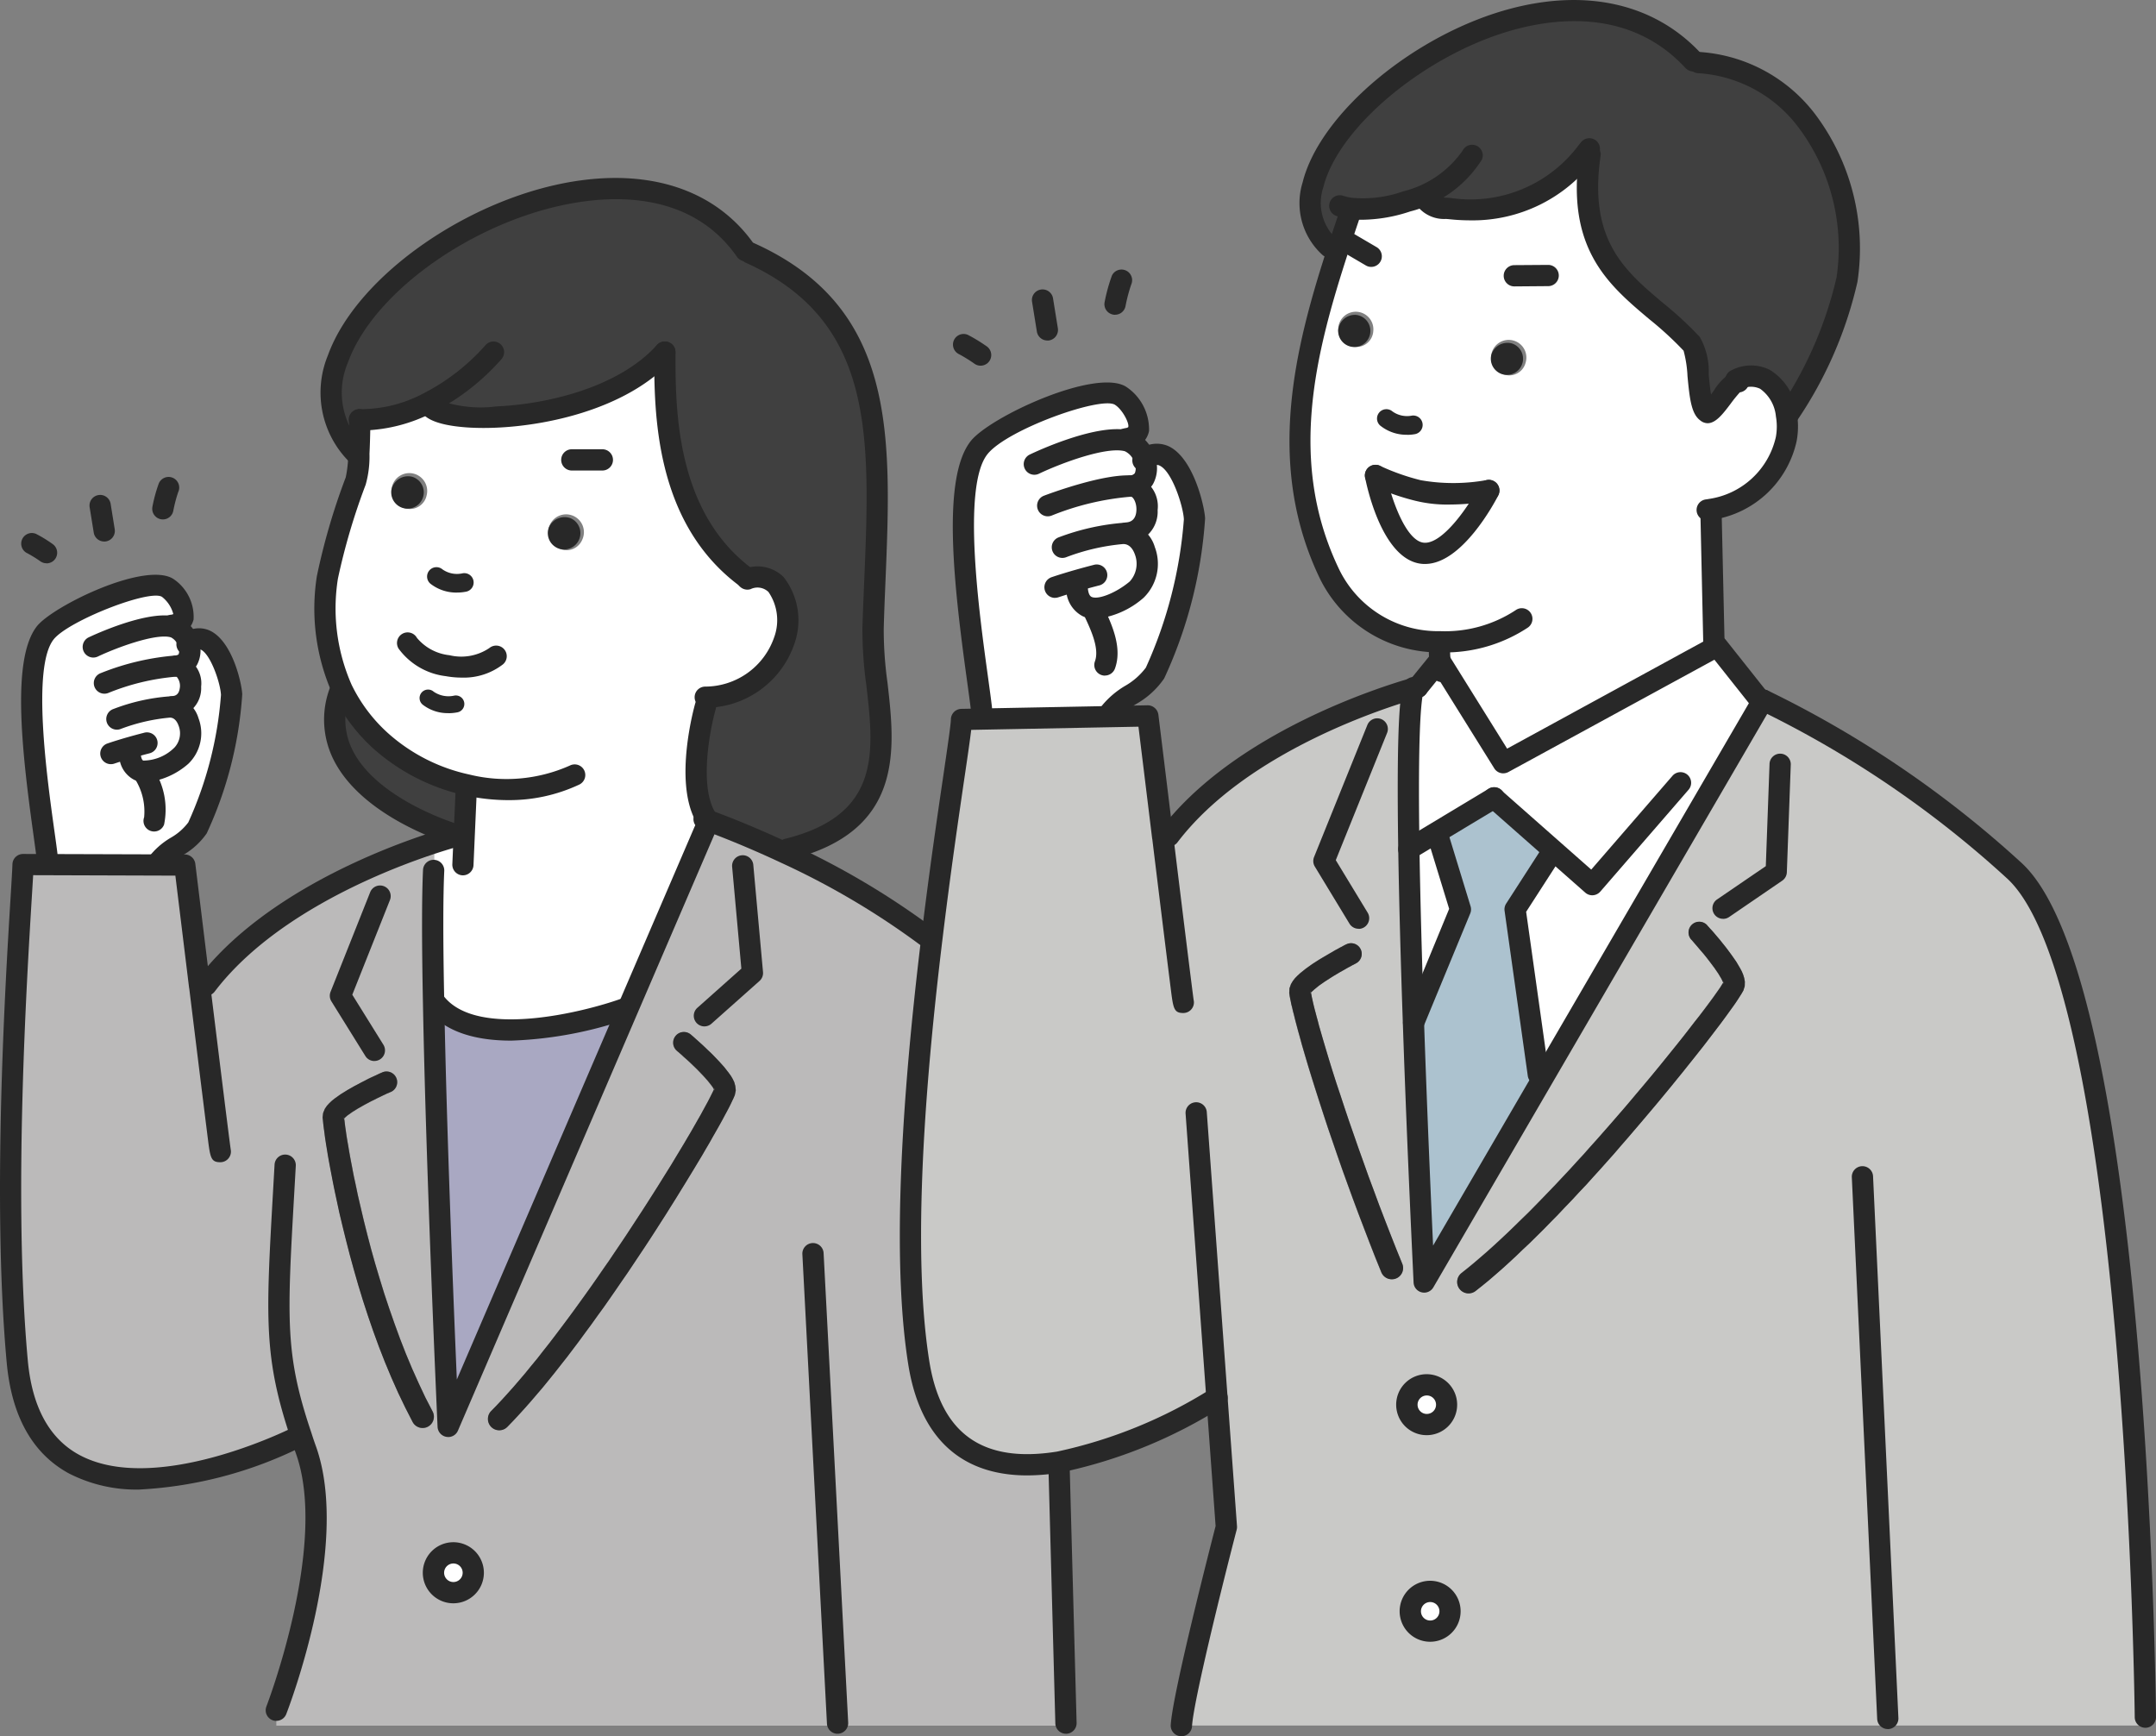 <svg id="fs_240501_senbatsu_img03" xmlns="http://www.w3.org/2000/svg" xmlns:xlink="http://www.w3.org/1999/xlink" width="128.34" height="103.352" viewBox="0 0 128.34 103.352">
  <rect x="0" y="0" width="128.34" height="103.352" fill="#808080" stroke="none"/>
  <defs>
    <clipPath id="clip-path">
      <rect id="長方形_118" data-name="長方形 118" width="128.34" height="103.352" fill="none"/>
    </clipPath>
  </defs>
  <g id="グループ_160" data-name="グループ 160" clip-path="url(#clip-path)">
    <path id="パス_886" data-name="パス 886" d="M57.406,30.533c.051,3.2.152,6.833.274,10.341.274,8.045.637,15.429.637,15.429l7.1-12.183L78.419,21.775l.064-.111H78.5A61.77,61.77,0,0,1,93.463,31.834c7.349,6.788,7.785,50.371,7.785,50.371v.5H43.87c.111-1.919,2.677-11.82,2.677-11.82l-.561-7.7a28.832,28.832,0,0,1-9.426,3.836c-3.771.6-7.431-.373-8.322-5.872-1.088-6.753-.223-17.135.786-25.412.815-6.737,1.731-12.078,1.751-12.922l1.2-.025,7.587-.143,2.308-.045s.42,3.418.881,7.193h0l.375-.051c4.283-5.628,12.928-8.31,14.544-8.772-.289,1.038-.334,4.824-.264,9.557m20,7.886-.041-.217L77.3,38l-.08-.191-.107-.2-.217-.369-.268-.385-.279-.379-.147-.188-.147-.182-.137-.172-.137-.162-.127-.147-.115-.137-.107-.121-.1-.107-.07-.08-.061-.066-.035-.039-.012-.016a.638.638,0,0,0-.942.86l.012.01.035.035.051.063.07.08.086.1.1.117.111.131.121.143.131.15.133.162.131.168.131.172.264.35.229.334.188.313.055.117.045.1.006.02-.07.111-.1.162-.127.182-.141.2-.162.227-.184.248-.2.27-.211.283-.229.3-.242.315-.258.334-.27.348-.283.36-.3.375-.309.385-.318.395-.328.4-.34.416-.35.42-.36.43-.369.436-.373.446-.381.446-.389.449-.391.451-.4.455-.406.455-.408.455-.406.455-.414.451-.414.455-.42.446-.416.446-.42.436-.42.436-.414.424-.416.42-.414.4-.41.406-.4.385-.41.383-.395.365-.395.354-.391.34-.379.324-.375.309-.369.293a.672.672,0,0,0,.836,1.053l.379-.3.389-.319.395-.338.406-.35.4-.365.41-.379.414-.395.416-.389.42-.416.42-.414.42-.432.424-.43.42-.446.426-.44.42-.455.426-.451.414-.461.42-.459.41-.461.41-.461.4-.465.4-.461.391-.455.389-.455.385-.455.375-.446.369-.442.36-.434.354-.432.34-.42.334-.41.318-.4L74.349,43l.3-.379.287-.363.274-.356.258-.338.248-.324.229-.3.217-.293.2-.274.182-.252.172-.238.152-.217.131-.2.117-.184.1-.156.1-.178.08-.258ZM59.856,75.9a1.177,1.177,0,1,0-1.18,1.184,1.177,1.177,0,0,0,1.18-1.184m-.207-12.291a1.177,1.177,0,1,0-1.174,1.178,1.182,1.182,0,0,0,1.174-1.178m-3.007-7.523a.668.668,0,0,0,.369-.875l-.35-.866-.344-.871-.338-.87-.334-.871-.32-.866-.319-.856-.3-.844-.3-.836-.283-.815-.279-.8-.262-.78-.248-.754-.244-.729-.223-.7-.207-.668-.191-.639-.178-.6-.162-.563-.076-.264-.064-.252-.066-.238-.061-.233L51.8,40.08l-.049-.2-.047-.191-.041-.184-.035-.162-.029-.15-.021-.117.012-.016.08-.076.1-.09.279-.229.334-.233.369-.238.178-.111.186-.111.178-.106.178-.1.162-.092.147-.086.137-.07.115-.066.092-.045.076-.041.039-.02.016-.01a.635.635,0,1,0-.582-1.129l-.014,0-.051.025-.076.041-.1.057-.123.061-.141.08-.162.086-.168.1-.186.107-.188.111-.2.115-.207.127-.4.254-.383.274-.334.268-.168.152-.147.15-.127.162-.115.193-.086.248-.016.272.025.184.029.156.035.166.037.184.045.191.045.2.057.213.055.227.061.238.066.248.07.264.076.268.156.573.178.608.193.647.207.678.223.709.236.739.248.764.26.786.277.809.283.827.293.84.309.854.315.866.324.871.334.875.338.881.344.881.356.875a.67.67,0,0,0,.875.369" transform="translate(26.459 20.012)" fill="#c9c9c7"/>
    <path id="パス_887" data-name="パス 887" d="M42.3,12.095l-.035.319c-.24.713-.481,1.428-.711,2.142l-.492-.156C35.094,8.976,54.087-6.017,62.71,3.312l.289.1c7.4.531,9.721,8.838,8.858,12.924a23.771,23.771,0,0,1-3.5,8.029l-.106.014c-.25-1.493-1.286-2.849-3.013-2.065l.02.111c-.477.213-1.454,2.015-1.753,1.792-.617-.446-.406-3.511-.883-4.043-2.726-3.042-7.089-4.283-6.061-11.288l-.191-.152a8.608,8.608,0,0,1-8.142,3.377c-.385-.041-1.086-.031-1.344-.4l-1.223-.025a7.846,7.846,0,0,1-3.363.414" transform="translate(38.086 0.307)" fill="#404040"/>
    <path id="パス_888" data-name="パス 888" d="M47.917,33.785a7.228,7.228,0,0,1-6.53-3.978c-3.117-6.425-1.624-12.893.471-19.358q.349-1.07.715-2.14l.035-.32a7.814,7.814,0,0,0,3.361-.414l1.225.025c.258.375.956.363,1.34.4a8.609,8.609,0,0,0,8.146-3.377l.191.152c-1.028,7.005,3.336,8.246,6.059,11.288.475.531.268,3.6.885,4.045.3.223,1.276-1.579,1.753-1.792l-.021-.111c1.727-.786,2.765.573,3.013,2.065a4.03,4.03,0,0,1-.012,1.462,5.419,5.419,0,0,1-4.484,4.172l.178,7.883.152.272L51.7,40.987l-3.765-6.044a7.7,7.7,0,0,1-.031-.8Zm5.114-16.6a1.051,1.051,0,1,0-1.221.713,1,1,0,0,0,1.221-.713m-2.183,7.6a11.773,11.773,0,0,1-4.217,0,13.5,13.5,0,0,1-2.53-.9s.885,4.576,2.906,4.637c1.893.061,3.842-3.74,3.842-3.74m-6.884-9.471a1.047,1.047,0,1,0-1.069.926,1,1,0,0,0,1.069-.926" transform="translate(37.781 4.414)" fill="#fff"/>
    <path id="パス_889" data-name="パス 889" d="M44.786,20.582l3.765,6.044L61.242,19.7l.035-.02,2.616,3.3.051.029-13,22.344-.3-.176-1.383-9.821,2.2-3.412.086-.1L48,28.722l-3.472,2.091-1.594.956c-.07-4.733-.025-8.52.264-9.557.172-.051.262-.07.262-.07v-.006l1.3-1.6Z" transform="translate(40.931 18.776)" fill="#fff"/>
    <path id="パス_890" data-name="パス 890" d="M61.476,31.427l.041.217-.006.27-.08.258-.1.176-.1.158-.117.182-.131.2-.152.217-.172.238-.182.254-.2.274-.217.293-.229.3-.246.324-.26.34-.272.354-.289.365-.3.379-.309.389-.318.4-.334.41-.34.42-.354.43-.36.436-.369.44L55.7,39.6l-.385.455-.389.455-.391.457-.4.459-.4.467-.41.459-.41.461-.42.461-.414.461-.426.449-.42.455-.426.442-.42.446-.424.43-.42.43-.42.416-.42.414-.416.389-.414.4-.41.379-.4.363-.4.35-.395.34-.391.319-.379.3A.672.672,0,0,1,44.644,49l.369-.293.375-.309.379-.324.391-.338.395-.356.395-.363.41-.385.4-.385.41-.4.414-.4.416-.42.414-.426.42-.436.42-.436.416-.444.42-.446.414-.457.416-.449.4-.455.41-.455.4-.457.4-.455.389-.449.391-.451.379-.446.375-.446.369-.436.36-.43.348-.42.34-.414.328-.406.319-.395.309-.383.3-.375.283-.36.27-.35.258-.334L58.8,33.7l.229-.3.213-.283.2-.268.182-.248.162-.229.141-.2.127-.184.1-.162.07-.111.02.047.006.025v-.061l.031-.1-.041.066-.016.02,0-.02-.047-.1-.055-.115-.188-.315-.229-.334-.262-.35-.133-.172-.131-.166-.131-.162-.133-.152-.121-.141-.111-.133-.1-.115-.086-.1-.07-.082-.051-.061-.035-.035-.01-.01a.638.638,0,0,1,.942-.862l.01.016.035.041.061.064.07.082.1.106.107.121.115.137.127.149.137.16.137.174.147.182.147.188.279.379.268.385.217.369.107.2.08.191Z" transform="translate(42.349 26.787)" fill="#282828"/>
    <path id="パス_891" data-name="パス 891" d="M52.55,29.89l-.031.1v.061l0-.025-.021-.045.016-.02Z" transform="translate(50.08 28.516)" fill="#282828"/>
    <path id="パス_892" data-name="パス 892" d="M47.852,24.308l3.543,3.128-.086.1-2.2,3.412,1.383,9.821.3.178L43.7,53.126s-.363-7.386-.637-15.429h.01l2.788-6.753-1.3-4.246-.178-.3Z" transform="translate(41.079 23.19)" fill="#acc2cf"/>
    <path id="パス_893" data-name="パス 893" d="M46.661,10.473a.959.959,0,1,1-1.225.719,1,1,0,0,1,1.225-.719" transform="translate(43.329 9.968)" fill="#282828"/>
    <path id="パス_894" data-name="パス 894" d="M44.691,25.676l1.3,4.246L43.2,36.675h-.01c-.121-3.507-.223-7.142-.274-10.341l1.594-.957Z" transform="translate(40.946 24.21)" fill="#fff"/>
    <path id="パス_895" data-name="パス 895" d="M44.434,15.381a11.773,11.773,0,0,0,4.217,0s-1.948,3.8-3.842,3.74c-2.02-.061-2.906-4.637-2.906-4.637a13.5,13.5,0,0,0,2.53.9" transform="translate(39.977 13.818)" fill="#fff"/>
    <path id="パス_896" data-name="パス 896" d="M44.142,48.48a1.182,1.182,0,1,1-1.174,1.18,1.178,1.178,0,0,1,1.174-1.18" transform="translate(40.992 46.251)" fill="#fff"/>
    <path id="パス_897" data-name="パス 897" d="M44.042,42.188a1.182,1.182,0,1,1-1.18,1.184,1.18,1.18,0,0,1,1.18-1.184" transform="translate(40.891 40.248)" fill="#fff"/>
    <path id="パス_898" data-name="パス 898" d="M46,47.809a.672.672,0,1,1-1.245.506L44.4,47.44l-.344-.881-.338-.881-.334-.875-.324-.87-.315-.866-.309-.856-.293-.84-.283-.825-.279-.811-.258-.786-.248-.764-.236-.739-.223-.709-.209-.678-.191-.647-.178-.608-.156-.573-.076-.268-.07-.264-.066-.248-.061-.238-.055-.227-.057-.213-.045-.2L39.4,32.38l-.035-.182-.035-.168-.029-.156-.025-.182.014-.274.088-.248.115-.193.127-.162.147-.15.166-.152.334-.268.385-.274.395-.254.209-.125.2-.117.188-.111.186-.106.168-.1.162-.086.141-.08.121-.061.1-.057.076-.039.049-.025.016-.006a.635.635,0,1,1,.582,1.129l-.016.01-.039.02-.076.041-.092.045-.115.066-.137.07-.147.086-.162.092-.178.1-.178.106-.188.111-.176.111-.369.238-.334.233-.279.229-.1.092-.082.074-.01.016,0-.016-.016-.074-.006.1-.02.055.016-.014.029-.047.021.117.029.152.035.16.041.184.045.191.051.2.057.217.061.233.066.238.064.254.076.262.162.563.178.6.191.637.207.668.223.7.244.729.248.754.262.78.279.8.283.815.3.836.3.844.319.856.32.866.334.871.338.87.344.871Z" transform="translate(37.471 27.413)" fill="#282828"/>
    <path id="パス_899" data-name="パス 899" d="M41.835,9.593a.959.959,0,1,1-1.069.926,1,1,0,0,1,1.069-.926" transform="translate(38.891 9.152)" fill="#282828"/>
    <path id="パス_900" data-name="パス 900" d="M39.959,30.282l-.031.045-.014.016.02-.055.006-.1.014.076Z" transform="translate(38.079 28.802)" fill="#282828"/>
    <path id="パス_901" data-name="パス 901" d="M40.13,15.921c1.8-1.387,2.931,2.536,2.976,3.554a26.392,26.392,0,0,1-2.349,9.172c-.592,1.016-2.11,1.487-2.743,2.435l.006.166-7.589.143-.01-.643c-.363-3.169-2.142-12.99-.137-15.515,1.038-1.311,6.991-3.984,8.418-3.089.75.467,1.813,2.3.4,2.552l.025.143a1.667,1.667,0,0,1,1,1.083" transform="translate(27.997 11.414)" fill="#fff"/>
    <path id="パス_902" data-name="パス 902" d="M11.579,34.848l.381-.049c3.25-4.277,9.03-6.855,12.326-8.049l1.251.02v1.184H25.5c-.08,1.7-.07,4.545,0,7.877.186,10.3.87,25.234.87,25.234L37.057,36.226l4.561-10.6.2-.627c.573.207,2.368.879,4.647,1.948a47.041,47.041,0,0,1,8.332,4.92l.381.045c-1.008,8.277-1.874,18.659-.786,25.412.891,5.5,4.551,6.474,8.322,5.872l.02.156.416,15.38v.147H16.141v-.913s3.8-9.758,1.77-15.474q-.158-.44-.287-.85l-.3.1S1.861,69.575.722,57.214c-1.049-11.4.293-27.706.344-29.594l1.438.006,6.566.02,1.624.006s.42,3.421.881,7.2ZM43.49,41.056l-.029-.264-.066-.213-.09-.188L43.2,40.21l-.131-.182-.264-.34-.313-.35L42.165,39l-.172-.172-.168-.158-.156-.15-.156-.149-.149-.131-.131-.121-.121-.106-.1-.092-.086-.076-.066-.055-.039-.037-.016-.01a.636.636,0,0,0-.821.973l.01.01.037.029.061.051.08.072.1.086.111.106.127.111.141.127.147.137.147.141.158.152.15.152.3.313.268.3.223.283.076.106.057.1.01.021-.057.121-.086.172-.1.2-.115.223-.133.242-.147.27-.156.287-.178.309-.188.33-.2.35-.213.358-.223.381-.238.395-.248.41-.252.42-.268.43-.279.446-.283.455-.293.461-.3.471-.309.481-.319.485-.32.492-.328.5-.334.494-.34.5-.338.506-.35.5-.35.508-.348.5-.356.5-.36.5-.36.5-.358.487-.36.481-.36.477-.36.469-.36.457-.356.455-.354.43-.354.436-.35.41-.344.4-.344.385-.34.375-.328.35-.33.338a.674.674,0,0,0,.963.942l.338-.35.344-.369.35-.385.354-.4.356-.416.363-.424.36-.442.36-.446.365-.465.363-.461.365-.481.363-.481.365-.5.363-.49.36-.506.365-.5.354-.506.354-.51.35-.512.354-.512.34-.506.34-.51.334-.5.328-.5.324-.5.313-.49.309-.481.3-.481.293-.467.283-.459.279-.451.268-.44.258-.426.248-.414.238-.395.223-.385.217-.369.2-.356.191-.334.178-.313.166-.3.149-.279.135-.252.127-.238.107-.213.09-.191.082-.172.076-.184ZM27.863,69.776a1.179,1.179,0,1,0-1.178,1.186,1.181,1.181,0,0,0,1.178-1.186m-2.7-8.686a.674.674,0,0,0,.289-.907l-.432-.83-.4-.85-.389-.87-.369-.881-.35-.9-.33-.9-.313-.9-.3-.9-.274-.891-.264-.881-.242-.866-.223-.85-.207-.825-.188-.8-.178-.758-.074-.371-.076-.36-.076-.344-.066-.338-.061-.324-.061-.315-.057-.3-.049-.289-.047-.277-.045-.258-.041-.248-.035-.233-.029-.213-.031-.2-.02-.178-.021-.166-.02-.127.02-.02.082-.076.1-.086.293-.207.344-.213.385-.219.188-.1.188-.1.186-.092.178-.09.172-.082.152-.076.141-.064.117-.057.1-.041.076-.035.045-.02.012-.006a.636.636,0,1,0-.512-1.165L22.427,40l-.051.02-.08.035-.1.045-.127.063-.147.064-.162.076-.178.086-.186.1-.2.1L21,40.7l-.213.111-.41.233-.4.248-.35.248-.178.141-.15.143-.143.156-.127.182-.1.248-.029.264.02.188.016.156.02.178.025.191.031.207.029.229.037.238.039.252.047.27.045.283.051.293.055.309.061.324.066.334.066.344.07.354.076.365.08.379.168.774.191.811.207.84.223.866.244.885.258.9.277.916.3.922.319.926.34.926.36.92.379.913.4.9.424.885.436.85a.673.673,0,0,0,.907.289" transform="translate(0.308 23.845)" fill="#bbbaba"/>
    <path id="パス_903" data-name="パス 903" d="M15.886,18.489a8.449,8.449,0,0,1-4.1,1.018v.01s-.006,1.012-.057,1.983l-.188,0C4.111,13.457,27.407-1.106,34.758,9.443l.277.147c8.9,4.029,7.613,12.441,7.3,22.332-.147,4.627,2.976,11.148-5.088,13.147l-.111.238c-2.278-1.069-4.074-1.741-4.647-1.95-.127-.045-.191-.07-.191-.07l.039-.191c-1.219-2.208.025-6.546.025-6.546l-.014-.526a4.976,4.976,0,0,0,4.7-3.361c.563-1.667-.029-4.363-2.2-3.672l-.1-.111c-4.684-3.482-4.821-9.516-4.815-13.4C26,19.854,16.8,19.88,15.992,18.7Z" transform="translate(9.633 5.481)" fill="#404040"/>
    <path id="パス_904" data-name="パス 904" d="M16.385,41.565V40.381l-1.251-.02c1.27-.461,2.171-.715,2.413-.786.047-.01.066-.016.066-.016l.557.025L18.3,36.7l.045-.213a11.2,11.2,0,0,1-5.157-2.638A10.011,10.011,0,0,1,10.9,30.8a12.086,12.086,0,0,1-.871-6.667A38.636,38.636,0,0,1,11.717,18.4a7.709,7.709,0,0,0,.188-1.651c.051-.971.057-1.983.057-1.983v-.01a8.421,8.421,0,0,0,4.1-1.018l.107.213c.811,1.178,10.007,1.155,13.95-3.22-.006,3.883.131,9.917,4.813,13.4l.1.111c2.165-.694,2.761,2,2.2,3.67a4.973,4.973,0,0,1-4.7,3.361l.016.526s-1.247,4.338-.027,6.546l-.041.191.193.072-.2.627-4.563,10.6-.109-.045s-8.664,3.132-11.347-.35h-.1c-.064-3.332-.074-6.175.006-7.877ZM25.2,21.894a1.061,1.061,0,1,0-1.327.547,1.016,1.016,0,0,0,1.327-.547m-9.264-2.632a1.064,1.064,0,1,0-1.206.78,1.014,1.014,0,0,0,1.206-.78" transform="translate(9.459 10.234)" fill="#fff"/>
    <path id="パス_905" data-name="パス 905" d="M29.588,34.64l.031.264-.051.274-.076.182-.082.172-.09.191-.107.213-.125.238-.137.252-.149.279-.166.3-.178.313-.191.334-.2.356-.217.369-.223.385-.238.395-.248.414L26.879,40l-.268.44-.279.451-.283.461-.293.465-.3.481-.309.481-.313.49-.324.5-.328.5-.334.5-.34.51-.338.506-.356.512-.35.512-.354.51-.354.506-.365.5-.36.506-.363.49-.365.5-.363.481-.365.481-.363.461-.365.465-.36.446-.36.442-.363.424-.356.416-.354.4-.35.385-.344.369-.338.35A.674.674,0,0,1,15.054,54l.33-.338.328-.35.34-.375.344-.385.344-.4.35-.41.354-.436.356-.43.354-.455.36-.455.36-.471.36-.477.36-.481.36-.487.358-.494.36-.5.356-.5.35-.5.348-.506.35-.5.34-.506.338-.5.334-.5.328-.5.32-.49.319-.487.309-.481.3-.471.293-.461.283-.455.279-.446.268-.43.252-.42.248-.41.238-.395.223-.379.213-.36.2-.35.186-.328.178-.309.156-.289.147-.268.133-.244.115-.223.1-.2.086-.172.057-.121.02.045.01.021,0-.061.014-.1-.029.072-.01.02-.01-.02-.057-.1-.076-.106-.223-.283-.268-.3-.3-.313-.152-.152-.158-.152-.147-.141-.147-.137-.141-.127-.127-.111-.111-.106-.1-.086-.08-.072-.061-.049-.037-.031-.01-.01a.636.636,0,0,1,.821-.973l.016.012.039.035.066.055.086.076.1.092.121.106.133.121.147.133.156.147.156.152.168.156.172.172.324.34.313.348.264.34.131.182.107.182.09.188Z" transform="translate(14.18 29.997)" fill="#282828"/>
    <path id="パス_906" data-name="パス 906" d="M21.79,33.147l-.016.1.006.061-.01-.02-.021-.045.01-.021Z" transform="translate(20.749 31.622)" fill="#282828"/>
    <path id="パス_907" data-name="パス 907" d="M24.764,30.935,14.078,55.774s-.682-14.933-.87-25.234h.1c2.683,3.482,11.343.35,11.343.35Z" transform="translate(12.601 29.136)" fill="#a9a8c2"/>
    <path id="パス_908" data-name="パス 908" d="M18.065,15.825a.97.97,0,1,1-1.321.551,1.019,1.019,0,0,1,1.321-.551" transform="translate(15.923 15.032)" fill="#282828"/>
    <path id="パス_909" data-name="パス 909" d="M14.39,47.307a1.184,1.184,0,1,1-1.18,1.184,1.183,1.183,0,0,1,1.18-1.184" transform="translate(12.603 45.132)" fill="#fff"/>
    <path id="パス_910" data-name="パス 910" d="M18.074,26.689l-.045.213L17.9,29.786l-.557-.025s-.02.006-.066.016l-.025-.176s-8.842-2.638-6.728-8.531l.107-.07a9.956,9.956,0,0,0,2.282,3.052,11.2,11.2,0,0,0,5.159,2.638" transform="translate(9.73 20.033)" fill="#404040"/>
    <path id="パス_911" data-name="パス 911" d="M11.1,35.364l-.01.07-.01.041.029-.031.021.127.02.168.02.176.031.2.029.213.035.233.041.248.047.258.045.279.051.287.055.3.061.313.061.324.066.34.076.344.076.36.076.369.176.758.188.8.207.825.223.852.244.866.262.879.274.891.3.9.315.9.328.9.35.895.369.881.391.87.4.852.43.83a.672.672,0,0,1-1.194.617l-.436-.852-.426-.885-.4-.9-.381-.911-.36-.922-.338-.926-.319-.926-.3-.922-.279-.914-.258-.9-.242-.885-.223-.866-.207-.84-.193-.809-.166-.776-.082-.379-.076-.365-.07-.354-.066-.344-.064-.334-.061-.324-.057-.309-.051-.293-.045-.283-.045-.268L10,36.761l-.035-.238L9.938,36.3l-.029-.209L9.884,35.9l-.021-.178-.014-.156-.021-.188.031-.264.1-.246.125-.184.143-.156.152-.143.176-.141.35-.248.4-.248.408-.233.213-.111.2-.107.2-.1.188-.1.176-.086.162-.074L13,32.869l.127-.061.1-.047.08-.035.051-.02.016-.01a.636.636,0,1,1,.512,1.165l-.01,0-.047.021-.076.035-.1.039-.115.057-.143.066-.152.074-.172.082-.176.092-.188.09-.188.1-.188.1-.385.217-.344.213-.293.207-.1.086-.08.076-.021.02v-.02Z" transform="translate(9.375 31.141)" fill="#282828"/>
    <path id="パス_912" data-name="パス 912" d="M13.136,14.528a.969.969,0,1,1-1.206.78,1.014,1.014,0,0,1,1.206-.78" transform="translate(11.371 13.845)" fill="#282828"/>
    <path id="パス_913" data-name="パス 913" d="M10.5,34.1v.02l-.031.031.012-.041.01-.07Z" transform="translate(9.988 32.47)" fill="#282828"/>
    <path id="パス_914" data-name="パス 914" d="M9.294,20.288c.045.01.086.02.127.031a1.443,1.443,0,0,1,.87.936c1.55-1.2,2.536,2.2,2.571,3.078a22.838,22.838,0,0,1-2.028,7.931c-.512.881-1.823,1.282-2.374,2.106v.111l-6.566-.02v-.385c-.32-2.74-1.854-11.234-.117-13.42.9-1.129,6.044-3.441,7.279-2.673.659.416,1.61,2.071.258,2.228Z" transform="translate(0.918 17.011)" fill="#fff"/>
    <path id="パス_915" data-name="パス 915" d="M6.587,35.274a.633.633,0,0,1-.5-1.016C9.448,29.83,15.431,27.182,18.7,26c1.186-.43,2.056-.682,2.382-.778l.166-.043a.633.633,0,0,1,.3,1.231l-.111.027c-.315.092-1.155.336-2.3.752-3.136,1.135-8.869,3.666-12.039,7.836a.631.631,0,0,1-.5.25" transform="translate(5.68 24.003)" fill="#282828"/>
    <path id="パス_916" data-name="パス 916" d="M35.92,30.724a.632.632,0,0,1-.5-1.016c4.4-5.78,13.16-8.51,14.872-9,.2-.057.3-.078.3-.078a.632.632,0,0,1,.277,1.233c-.012,0-.09.021-.225.061-1.649.471-10.063,3.089-14.217,8.549a.631.631,0,0,1-.5.25" transform="translate(33.665 19.668)" fill="#282828"/>
    <path id="パス_917" data-name="パス 917" d="M8.352,63.849a8.8,8.8,0,0,1-4.285-.977C1.927,61.69.692,59.478.4,56.3-.482,46.7.327,33.536.631,28.581c.059-.961.1-1.655.109-1.95a.633.633,0,0,1,.633-.616h0L11,26.044a.636.636,0,0,1,.627.557s.414,3.375.871,7.12c.006.025.01.051.014.076,1.014,8.256,1.194,9.625,1.221,9.8a.789.789,0,0,1,.014.135.633.633,0,0,1-.633.633c-.563,0-.6-.276-.746-1.438-.07-.561-.17-1.358-.287-2.3-.233-1.862-.531-4.295-.815-6.6a.5.5,0,0,1-.014-.078c-.35-2.865-.676-5.526-.813-6.644l-8.465-.027c-.02.35-.049.809-.084,1.378-.3,4.928-1.108,18.02-.234,27.522.252,2.738,1.268,4.615,3.017,5.583,4.524,2.5,12.59-1.522,12.672-1.563a.633.633,0,0,1,.571,1.129,24.54,24.54,0,0,1-9.567,2.519" transform="translate(0 24.819)" fill="#282828"/>
    <path id="パス_918" data-name="パス 918" d="M35,67.329c-3.947,0-6.378-2.237-7.079-6.562-.881-5.473-.619-14.083.782-25.588.459-3.8.944-7.107,1.3-9.518.246-1.684.442-3.015.449-3.345a.634.634,0,0,1,.619-.617l11.091-.213a.646.646,0,0,1,.641.557s.414,3.369.871,7.115a.547.547,0,0,1,.014.078c.619,5.077,1.159,9.426,1.215,9.8a.606.606,0,0,1,.016.135.633.633,0,0,1-.633.633c-.563,0-.6-.277-.746-1.44-.07-.561-.17-1.356-.287-2.3-.231-1.862-.53-4.293-.811-6.6a.546.546,0,0,1-.014-.078c-.348-2.855-.674-5.5-.811-6.626l-9.956.19c-.068.571-.2,1.491-.408,2.892-.352,2.405-.834,5.7-1.292,9.487-1.387,11.388-1.651,19.878-.789,25.234.7,4.3,3.183,6.056,7.6,5.348a28.336,28.336,0,0,0,9.18-3.744.633.633,0,0,1,.688,1.063,29.125,29.125,0,0,1-9.67,3.93A12.393,12.393,0,0,1,35,67.329" transform="translate(26.152 20.498)" fill="#282828"/>
    <path id="パス_919" data-name="パス 919" d="M5.271,17.052a.715.715,0,0,1-.127-.012.635.635,0,0,1-.494-.746,8.883,8.883,0,0,1,.379-1.385.633.633,0,1,1,1.153.522,8.421,8.421,0,0,0-.291,1.114.632.632,0,0,1-.619.508" transform="translate(4.424 13.867)" fill="#282828"/>
    <path id="パス_920" data-name="パス 920" d="M34.279,10.912a.461.461,0,0,1-.127-.014.631.631,0,0,1-.494-.746,10.365,10.365,0,0,1,.434-1.575.633.633,0,0,1,1.153.522,9.513,9.513,0,0,0-.346,1.309.63.63,0,0,1-.619.5" transform="translate(32.097 7.827)" fill="#282828"/>
    <path id="パス_921" data-name="パス 921" d="M3.6,17.851a.631.631,0,0,1-.623-.531l-.244-1.509a.633.633,0,0,1,1.251-.2l.242,1.509a.635.635,0,0,1-.524.725.609.609,0,0,1-.1.008" transform="translate(2.603 14.384)" fill="#282828"/>
    <path id="パス_922" data-name="パス 922" d="M32.353,11.846a.631.631,0,0,1-.623-.531l-.283-1.751a.633.633,0,1,1,1.249-.2l.283,1.751a.633.633,0,0,1-.524.727.593.593,0,0,1-.1.008" transform="translate(29.992 8.423)" fill="#282828"/>
    <path id="パス_923" data-name="パス 923" d="M2.154,18.04a.637.637,0,0,1-.361-.113,7.163,7.163,0,0,0-.772-.479.632.632,0,0,1,.516-1.155,7.867,7.867,0,0,1,.979.6.632.632,0,0,1-.361,1.151" transform="translate(0.616 15.491)" fill="#282828"/>
    <path id="パス_924" data-name="パス 924" d="M30.676,12.062a.627.627,0,0,1-.36-.113,8.922,8.922,0,0,0-.914-.567.632.632,0,1,1,.524-1.151,9.958,9.958,0,0,1,1.112.678.633.633,0,0,1-.361,1.153" transform="translate(27.696 9.706)" fill="#282828"/>
    <path id="パス_925" data-name="パス 925" d="M2.2,35.014a.631.631,0,0,1-.627-.559c-.047-.4-.121-.928-.205-1.54-.69-4.969-1.3-10.433.221-12.347C2.527,19.384,8,16.693,9.7,17.752a2.716,2.716,0,0,1,1.21,2.419,1.277,1.277,0,0,1-1.213.973.632.632,0,1,1-.145-1.256.4.4,0,0,0,.152-.039,1.922,1.922,0,0,0-.676-1.026c-.744-.463-5.567,1.426-6.446,2.532-1.311,1.651-.4,8.226.041,11.386.088.623.162,1.159.209,1.567a.632.632,0,0,1-.555.7c-.025,0-.049,0-.074,0" transform="translate(0.613 16.705)" fill="#282828"/>
    <path id="パス_926" data-name="パス 926" d="M30.727,31.679a.633.633,0,0,1-.627-.561c-.055-.473-.143-1.1-.242-1.825-.789-5.708-1.487-11.98.238-14.155,1.143-1.444,7.441-4.365,9.25-3.23a3.05,3.05,0,0,1,1.362,2.636,1.347,1.347,0,0,1-1.159,1.067,1,1,0,0,1-.137.027.632.632,0,0,1-.2-1.249.709.709,0,0,1,.088-.02.377.377,0,0,0,.166-.055c.092-.2-.328-1.047-.789-1.335-.834-.522-6.425,1.471-7.589,2.943-1.534,1.934-.481,9.54.025,13.2.1.739.19,1.374.244,1.854a.633.633,0,0,1-.557.7c-.023,0-.049,0-.072,0" transform="translate(27.691 11.116)" fill="#282828"/>
    <path id="パス_927" data-name="パス 927" d="M8.124,22.393a.633.633,0,0,1-.076-1.26c.07-.01.162-.029.191-.08a.616.616,0,0,0-.023-.463.863.863,0,0,0-.442-.537l-.1-.023c-.93-.17-3.113.629-4.262,1.174a.633.633,0,0,1-.543-1.143c.342-.162,3.386-1.577,5.059-1.27l.17.039A2.055,2.055,0,0,1,9.41,20.172a1.8,1.8,0,0,1-.094,1.548,1.446,1.446,0,0,1-1.114.668.547.547,0,0,1-.078.006" transform="translate(2.396 17.885)" fill="#282828"/>
    <path id="パス_928" data-name="パス 928" d="M37.569,17.089a.633.633,0,0,1-.068-1.262.383.383,0,0,0,.3-.135.788.788,0,0,0-.021-.614,1.076,1.076,0,0,0-.574-.69c-1.069-.289-3.7.666-5.114,1.339a.633.633,0,1,1-.545-1.143c.416-.2,4.123-1.927,5.991-1.417a2.273,2.273,0,0,1,1.434,1.485,1.966,1.966,0,0,1-.1,1.708,1.578,1.578,0,0,1-1.237.725c-.023,0-.047,0-.07,0" transform="translate(29.753 12.473)" fill="#282828"/>
    <path id="パス_929" data-name="パス 929" d="M7.551,23.653a.633.633,0,0,1-.031-1.264c.1-.006.383-.02.447-.449a.827.827,0,0,0-.186-.705l-.041,0a13.744,13.744,0,0,0-4.019.967.632.632,0,1,1-.447-1.182A15.158,15.158,0,0,1,7.8,19.968l.084,0a1.692,1.692,0,0,1,1.358,1.862,1.724,1.724,0,0,1-1.657,1.819l-.033,0" transform="translate(2.731 19.046)" fill="#282828"/>
    <path id="パス_930" data-name="パス 930" d="M36.911,18.549a.633.633,0,0,1-.031-1.264c.506-.025.619-.43.625-.762.008-.424-.191-.758-.322-.77a16.106,16.106,0,0,0-4.729,1.126A.633.633,0,0,1,32,15.694c.363-.137,3.6-1.339,5.284-1.2a1.864,1.864,0,0,1,1.483,2.054,1.9,1.9,0,0,1-1.827,2l-.033,0" transform="translate(30.143 13.814)" fill="#282828"/>
    <path id="パス_931" data-name="パス 931" d="M3.688,24.2a.633.633,0,0,1-.209-1.231c.035-.012.856-.3,2.177-.637a.633.633,0,1,1,.317,1.225c-1.266.328-2.069.606-2.077.608a.641.641,0,0,1-.207.035" transform="translate(2.914 21.289)" fill="#282828"/>
    <path id="パス_932" data-name="パス 932" d="M32.449,19.183a.633.633,0,0,1-.207-1.231c.039-.014.989-.342,2.509-.733a.633.633,0,1,1,.317,1.225c-1.467.377-2.4.7-2.411.7a.641.641,0,0,1-.207.035" transform="translate(30.353 16.408)" fill="#282828"/>
    <path id="パス_933" data-name="パス 933" d="M5.585,26.329a1.629,1.629,0,0,1-.69-.143,1.663,1.663,0,0,1-.885-1.7.631.631,0,0,1,.631-.631h0a.631.631,0,0,1,.631.633c0,.3.057.5.152.547a2.643,2.643,0,0,0,1.866-.782,1.249,1.249,0,0,0,.234-1.311c-.063-.172-.211-.461-.506-.465a11.041,11.041,0,0,0-2.913.668.633.633,0,1,1-.451-1.182,11.743,11.743,0,0,1,3.332-.75h.047a1.806,1.806,0,0,1,1.682,1.3,2.527,2.527,0,0,1-.6,2.708,4.492,4.492,0,0,1-2.529,1.108" transform="translate(3.101 20.24)" fill="#282828"/>
    <path id="パス_934" data-name="パス 934" d="M34.64,21.645a1.787,1.787,0,0,1-.758-.156,1.837,1.837,0,0,1-.963-1.87.634.634,0,0,1,.633-.631h0a.631.631,0,0,1,.631.633c0,.229.029.625.231.719.4.186,1.483-.252,2.271-.918a1.565,1.565,0,0,0,.3-1.628c-.08-.223-.276-.6-.678-.6h-.021a12.659,12.659,0,0,0-3.386.784.632.632,0,0,1-.449-1.182,14.013,14.013,0,0,1,3.869-.868,2,2,0,0,1,1.856,1.44,2.821,2.821,0,0,1-.666,3.023,5.136,5.136,0,0,1-2.865,1.258" transform="translate(30.565 15.192)" fill="#282828"/>
    <path id="パス_935" data-name="パス 935" d="M5.313,27.365a.631.631,0,0,1-.594-.848,3.612,3.612,0,0,0-.551-2.286L4.107,24.1a.633.633,0,1,1,1.147-.535l.059.129a4.43,4.43,0,0,1,.594,3.255.632.632,0,0,1-.594.416" transform="translate(3.861 22.132)" fill="#282828"/>
    <path id="パス_936" data-name="パス 936" d="M34.325,22.834a.606.606,0,0,1-.217-.039.632.632,0,0,1-.377-.811c.281-.768-.252-1.9-.643-2.728l-.064-.131a.633.633,0,1,1,1.145-.539l.061.129c.489,1.03,1.153,2.441.692,3.7a.635.635,0,0,1-.6.414" transform="translate(31.447 17.384)" fill="#282828"/>
    <path id="パス_937" data-name="パス 937" d="M5.108,33.762a.633.633,0,0,1-.526-.985A4.567,4.567,0,0,1,5.9,31.615a3.415,3.415,0,0,0,1.038-.909,22.314,22.314,0,0,0,1.946-7.586c-.029-.7-.616-2.429-1.2-2.7-.053-.025-.141-.066-.352.1l-.436-.463.393.5a.621.621,0,0,1-.885-.014.647.647,0,0,1,.016-.9,1.17,1.17,0,0,1,.119-.1,1.566,1.566,0,0,1,1.68-.256c1.358.635,1.905,3.169,1.931,3.795a23.236,23.236,0,0,1-2.116,8.277A4.367,4.367,0,0,1,6.606,32.66a3.7,3.7,0,0,0-.973.821.628.628,0,0,1-.526.281" transform="translate(4.27 18.25)" fill="#282828"/>
    <path id="パス_938" data-name="パス 938" d="M34.091,30.234a.633.633,0,0,1-.526-.985,5.22,5.22,0,0,1,1.487-1.315,4.045,4.045,0,0,0,1.237-1.086,26.057,26.057,0,0,0,2.263-8.828c-.033-.748-.692-2.855-1.446-3.2-.076-.035-.217-.1-.512.127L36.519,15a.632.632,0,1,1-.807-.973l.09-.076a1.718,1.718,0,0,1,1.837-.285c1.5.7,2.146,3.615,2.177,4.3a26.807,26.807,0,0,1-2.435,9.522,4.973,4.973,0,0,1-1.616,1.495,4.28,4.28,0,0,0-1.149.971.633.633,0,0,1-.526.281" transform="translate(31.92 12.895)" fill="#282828"/>
    <path id="パス_939" data-name="パス 939" d="M15.95,21.949a5.41,5.41,0,0,1-.956-.086,4.08,4.08,0,0,1-2.808-1.636.633.633,0,1,1,1.09-.643,2.922,2.922,0,0,0,1.936,1.032,2.99,2.99,0,0,0,2.376-.428.632.632,0,1,1,.805.975,3.807,3.807,0,0,1-2.444.786" transform="translate(11.543 18.387)" fill="#282828"/>
    <path id="パス_940" data-name="パス 940" d="M18.095,33.119c-2,0-3.924-.451-5.028-1.884a.633.633,0,1,1,1-.774c1.968,2.554,8.34.969,10.628.141a.633.633,0,1,1,.43,1.19,23.69,23.69,0,0,1-7.033,1.327" transform="translate(12.341 28.827)" fill="#282828"/>
    <path id="パス_941" data-name="パス 941" d="M12.7,37.424a.63.63,0,0,1-.537-.3l-2.02-3.25a.635.635,0,0,1-.051-.569l2.359-5.932a.633.633,0,0,1,1.176.469l-2.241,5.635,1.852,2.978a.633.633,0,0,1-.537.967" transform="translate(9.585 25.736)" fill="#282828"/>
    <path id="パス_942" data-name="パス 942" d="M42.707,34.413a.634.634,0,0,1-.543-.3l-2.063-3.4a.633.633,0,0,1-.049-.565l3.175-7.867a.633.633,0,0,1,1.174.475l-3.054,7.572,1.9,3.13a.637.637,0,0,1-.215.87.626.626,0,0,1-.326.092" transform="translate(38.168 20.874)" fill="#282828"/>
    <path id="パス_943" data-name="パス 943" d="M52.8,32.779a.632.632,0,0,1-.358-1.155l2.9-1.981.221-6.059a.633.633,0,1,1,1.264.047l-.233,6.378a.634.634,0,0,1-.276.5l-3.158,2.161a.623.623,0,0,1-.358.111" transform="translate(49.771 21.916)" fill="#282828"/>
    <path id="パス_944" data-name="パス 944" d="M21.768,36.231a.633.633,0,0,1-.42-1.106l2.62-2.333-.547-6.036a.633.633,0,1,1,1.26-.113l.576,6.353a.632.632,0,0,1-.209.53L22.188,36.07a.628.628,0,0,1-.42.16" transform="translate(20.163 24.868)" fill="#282828"/>
    <path id="パス_945" data-name="パス 945" d="M8.727,68.888a.624.624,0,0,1-.229-.043.632.632,0,0,1-.361-.819c.037-.1,3.687-9.61,1.764-15.034-.107-.3-.205-.59-.3-.871C7.969,47.267,8.1,44.979,8.53,37.391l.092-1.624a.633.633,0,0,1,1.264.07l-.092,1.624c-.432,7.593-.547,9.633,1.016,14.266.088.277.18.553.283.836,2.081,5.874-1.618,15.513-1.776,15.921a.632.632,0,0,1-.59.4" transform="translate(7.722 33.553)" fill="#282828"/>
    <path id="パス_946" data-name="パス 946" d="M14.7,50.618A1.818,1.818,0,1,1,16.51,48.8,1.818,1.818,0,0,1,14.7,50.618m0-2.37a.552.552,0,1,0,.547.553.551.551,0,0,0-.547-.553" transform="translate(12.294 44.822)" fill="#282828"/>
    <path id="パス_947" data-name="パス 947" d="M44.451,51.787a1.815,1.815,0,1,1,1.811-1.817,1.814,1.814,0,0,1-1.811,1.817m0-2.364a.549.549,0,0,0,0,1.1.549.549,0,0,0,0-1.1" transform="translate(40.684 45.942)" fill="#282828"/>
    <path id="パス_948" data-name="パス 948" d="M44.35,45.494a1.815,1.815,0,1,1,1.807-1.813,1.814,1.814,0,0,1-1.807,1.813m0-2.364a.549.549,0,0,0,0,1.1.549.549,0,0,0,0-1.1" transform="translate(40.583 39.938)" fill="#282828"/>
    <path id="パス_949" data-name="パス 949" d="M43.373,37.472a.615.615,0,0,1-.24-.049.632.632,0,0,1-.344-.827l2.7-6.542-1.235-4.029a.633.633,0,1,1,1.21-.371l1.3,4.248a.626.626,0,0,1-.02.426l-2.79,6.753a.63.63,0,0,1-.584.391" transform="translate(40.775 24.047)" fill="#282828"/>
    <path id="パス_950" data-name="パス 950" d="M47.845,40.131a.631.631,0,0,1-.625-.545l-1.381-9.821a.628.628,0,0,1,.094-.43l2.2-3.412a.633.633,0,0,1,1.063.686l-2.073,3.214,1.348,9.586a.633.633,0,0,1-.537.715.718.718,0,0,1-.09.006" transform="translate(43.724 24.455)" fill="#282828"/>
    <path id="パス_951" data-name="パス 951" d="M51.673,30.852a.633.633,0,0,1-.418-.158L45.4,25.532a.633.633,0,0,1,.838-.95l5.372,4.74,4.836-5.581a.633.633,0,0,1,.957.829l-5.254,6.063a.639.639,0,0,1-.436.217l-.043,0" transform="translate(43.111 22.442)" fill="#282828"/>
    <path id="パス_952" data-name="パス 952" d="M43.226,28.3a.632.632,0,0,1-.449-1.077l.006-.006a.694.694,0,0,1,.121-.094l5.067-3.046a.633.633,0,1,1,.653,1.084L43.568,28.2a.633.633,0,0,1-.342.1" transform="translate(40.635 22.882)" fill="#282828"/>
    <path id="パス_953" data-name="パス 953" d="M32.985,60.943a.633.633,0,0,1-.633-.616L31.938,44.95a.632.632,0,1,1,1.264-.035l.416,15.378a.633.633,0,0,1-.616.651Z" transform="translate(30.469 42.262)" fill="#282828"/>
    <path id="パス_954" data-name="パス 954" d="M34.939,32.839a.622.622,0,0,1-.383-.131,46.283,46.283,0,0,0-8.219-4.85c-2.212-1.038-3.949-1.692-4.592-1.927l-.2-.074a.633.633,0,1,1,.451-1.182l.182.066c.66.24,2.441.913,4.7,1.972A46.894,46.894,0,0,1,35.324,31.7a.632.632,0,0,1-.385,1.135" transform="translate(20.163 23.501)" fill="#282828"/>
    <path id="パス_955" data-name="パス 955" d="M36.3,71.326l-.037,0a.632.632,0,0,1-.6-.668c.109-1.874,2.386-10.73,2.671-11.841L36.546,34.247a.633.633,0,0,1,1.262-.092l1.8,24.673a.647.647,0,0,1-.018.2c-.883,3.4-2.573,10.231-2.659,11.7a.633.633,0,0,1-.631.6" transform="translate(34.027 32.026)" fill="#282828"/>
    <path id="パス_956" data-name="パス 956" d="M58.554,69.025a.632.632,0,0,1-.631-.6L56.414,36.2a.633.633,0,1,1,1.264-.061l1.508,32.226a.635.635,0,0,1-.6.662h-.029" transform="translate(53.82 33.901)" fill="#282828"/>
    <path id="パス_957" data-name="パス 957" d="M26.538,67.085a.633.633,0,0,1-.631-.6L24.443,38.527a.633.633,0,0,1,1.264-.066l1.464,27.958a.632.632,0,0,1-.6.664l-.033,0" transform="translate(23.319 36.121)" fill="#282828"/>
    <path id="パス_958" data-name="パス 958" d="M14.414,61.7a.739.739,0,0,1-.113-.01.633.633,0,0,1-.52-.594c-.006-.15-.686-15.06-.871-25.252-.072-3.658-.07-6.323.006-7.918a.633.633,0,0,1,1.264.061c-.074,1.567-.076,4.2,0,7.834.137,7.531.543,17.649.748,22.458L29.079,25.374a.633.633,0,1,1,1.163.5L14.995,61.319a.628.628,0,0,1-.58.383" transform="translate(12.266 23.841)" fill="#282828"/>
    <path id="パス_959" data-name="パス 959" d="M44.154,57.272a.672.672,0,0,1-.15-.018.631.631,0,0,1-.481-.584c0-.074-.369-7.482-.639-15.439-.133-3.824-.227-7.406-.274-10.352-.111-7.408.109-9.1.285-9.737l.02-.066a.644.644,0,0,1,.778-.43.619.619,0,0,1,.447.744c0,.014-.016.057-.02.07-.17.612-.346,2.72-.246,9.4.047,2.939.143,6.511.274,10.329.184,5.379.408,10.507.537,13.281L63.777,21.678a.633.633,0,1,1,1.09.645l-.068.111L44.7,56.958a.635.635,0,0,1-.547.315" transform="translate(40.623 19.675)" fill="#282828"/>
    <path id="パス_960" data-name="パス 960" d="M44.308,22.086a.625.625,0,0,1-.4-.141c-.215-.176-.311-.463-.35-1.063-.02-.2-.031-.475-.031-.84a.633.633,0,1,1,1.266,0,7.159,7.159,0,0,0,.027.735,2.6,2.6,0,0,0,.043.377.632.632,0,0,1-.557.932m.563-.909h0Zm-.16-.213Zm0,0h0m0,0Zm0,0h0" transform="translate(41.527 18.517)" fill="#282828"/>
    <path id="パス_961" data-name="パス 961" d="M48.59,27.561a.63.63,0,0,1-.537-.3l-3.326-5.336-.721.889a.631.631,0,0,1-1.141-.371.648.648,0,0,1,.141-.4l1.3-1.6a.62.62,0,0,1,.522-.234.639.639,0,0,1,.5.281l.031.045,3.461,5.555,12.166-6.64a.676.676,0,0,1,.834.143l2.618,3.3a.633.633,0,1,1-.993.786l-2.286-2.882L48.893,27.484a.651.651,0,0,1-.3.076" transform="translate(40.894 18.474)" fill="#282828"/>
    <path id="パス_962" data-name="パス 962" d="M14.413,29.5h-.027a.635.635,0,0,1-.606-.66l.2-4.535a.643.643,0,0,1,.66-.606.633.633,0,0,1,.6.66l-.2,4.535a.632.632,0,0,1-.631.606" transform="translate(13.146 22.606)" fill="#282828"/>
    <path id="パス_963" data-name="パス 963" d="M14.5,22.408a2.422,2.422,0,0,1-1.532-.5.506.506,0,1,1,.649-.776,1.56,1.56,0,0,0,1.217.234.506.506,0,1,1,.2.993,2.708,2.708,0,0,1-.531.053" transform="translate(12.2 20.043)" fill="#282828"/>
    <path id="パス_964" data-name="パス 964" d="M76.772,82.812a.634.634,0,0,1-.633-.627c0-.107-.121-11.011-1.135-22.6-1.331-15.2-3.56-24.648-6.446-27.315A61.636,61.636,0,0,0,53.765,22.216a.633.633,0,1,1,.516-1.157A63.124,63.124,0,0,1,69.415,31.341c7.466,6.9,7.972,49.042,7.99,50.832a.633.633,0,0,1-.627.639Z" transform="translate(50.935 20.038)" fill="#282828"/>
    <path id="パス_965" data-name="パス 965" d="M21.794,25.669a.633.633,0,1,1,0-1.266,4.35,4.35,0,0,0,4.1-2.931,2.969,2.969,0,0,0-.336-2.7.938.938,0,0,0-1.069-.168.633.633,0,0,1-.385-1.206,2.212,2.212,0,0,1,2.355.485,4.192,4.192,0,0,1,.635,3.99,5.626,5.626,0,0,1-5.3,3.793" transform="translate(20.188 16.468)" fill="#282828"/>
    <path id="パス_966" data-name="パス 966" d="M52.317,20.366a.633.633,0,0,1-.088-1.26c.059-.008.117-.016.182-.029A4.792,4.792,0,0,0,56.4,15.4a3.47,3.47,0,0,0,.006-1.231,2.274,2.274,0,0,0-.942-1.651,1.28,1.28,0,0,0-1.184.053.632.632,0,1,1-.524-1.151,2.509,2.509,0,0,1,2.3-.02,3.441,3.441,0,0,1,1.594,2.558,4.675,4.675,0,0,1-.014,1.69,6.048,6.048,0,0,1-5,4.67c-.072.016-.154.027-.238.039a.664.664,0,0,1-.088.006" transform="translate(49.309 10.624)" fill="#282828"/>
    <path id="パス_967" data-name="パス 967" d="M46.6,16.526a7.984,7.984,0,0,1-2.024-.227,14.015,14.015,0,0,1-2.661-.948.632.632,0,1,1,.592-1.118,13.372,13.372,0,0,0,2.4.844,11.183,11.183,0,0,0,3.937-.012.633.633,0,0,1,.229,1.245,15.093,15.093,0,0,1-2.472.215" transform="translate(39.668 13.509)" fill="#282828"/>
    <path id="パス_968" data-name="パス 968" d="M45.162,20.063c-.021,0-.043,0-.064,0-2.452-.072-3.406-4.627-3.506-5.147a.633.633,0,0,1,1.243-.242C43.092,16,44,18.764,45.136,18.8h.027c1.127,0,2.661-2.28,3.234-3.4a.632.632,0,1,1,1.126.576c-.215.422-2.159,4.086-4.361,4.086" transform="translate(39.668 13.509)" fill="#282828"/>
    <path id="パス_969" data-name="パス 969" d="M11.853,22.437a.633.633,0,0,1-.465-.2A5.816,5.816,0,0,1,10.2,15.969c1.733-4.793,8.656-9.563,15.118-10.413,4.484-.59,8.131.772,10.264,3.834a.632.632,0,1,1-1.038.723c-2.372-3.4-6.237-3.674-9.063-3.3-6.048.8-12.5,5.188-14.092,9.59a4.558,4.558,0,0,0,.924,4.973.633.633,0,0,1-.465,1.063" transform="translate(9.324 5.172)" fill="#282828"/>
    <path id="パス_970" data-name="パス 970" d="M41.371,15.339a.634.634,0,0,1-.426-.164,4.157,4.157,0,0,1-1.182-4.314c1.028-4.146,6.753-8.9,12.5-10.376C56.807-.682,60.792.277,63.486,3.19a.633.633,0,0,1-.93.86C59.527.775,55.459.969,52.579,1.709,47.319,3.063,41.9,7.481,40.992,11.163a2.92,2.92,0,0,0,.805,3.076.632.632,0,0,1-.426,1.1" transform="translate(37.777 0)" fill="#282828"/>
    <path id="パス_971" data-name="パス 971" d="M25.381,44.133a.633.633,0,0,1-.152-1.247c5.731-1.421,5.3-5.18,4.84-9.16a24.188,24.188,0,0,1-.233-3.392c.029-.928.068-1.843.106-2.743.36-8.67.645-15.517-7.033-18.993a.633.633,0,1,1,.522-1.153c8.455,3.828,8.138,11.415,7.775,20.2-.037.9-.076,1.807-.1,2.732a22.865,22.865,0,0,0,.223,3.207c.453,3.939,1.018,8.844-5.792,10.532a.583.583,0,0,1-.152.02" transform="translate(21.5 7.048)" fill="#282828"/>
    <path id="パス_972" data-name="パス 972" d="M57.4,23.8a.633.633,0,0,1-.514-1,23.362,23.362,0,0,0,3.392-7.789A11.938,11.938,0,0,0,58.1,6.194,8.086,8.086,0,0,0,52,2.845a.633.633,0,0,1,.092-1.262,9.417,9.417,0,0,1,7.021,3.849,13.317,13.317,0,0,1,2.411,9.835,24.227,24.227,0,0,1-3.6,8.267.63.63,0,0,1-.514.264" transform="translate(49.045 1.509)" fill="#282828"/>
    <path id="パス_973" data-name="パス 973" d="M25.377,25.069A.633.633,0,0,1,25,24.944c-5.082-3.781-5.075-10.368-5.069-13.909a.633.633,0,0,1,1.266,0c-.006,3.316-.014,9.489,4.559,12.889a.634.634,0,0,1-.379,1.141" transform="translate(19.014 9.926)" fill="#282828"/>
    <path id="パス_974" data-name="パス 974" d="M55.827,21.014a.7.7,0,0,1-.434-.16c-.531-.381-.637-1.251-.768-2.638a7.025,7.025,0,0,0-.233-1.518,20.154,20.154,0,0,0-2.024-1.862c-2.462-2.071-5.006-4.211-4.17-9.913a.633.633,0,0,1,1.253.184c-.733,5,1.434,6.829,3.73,8.76a20.985,20.985,0,0,1,2.175,2.015,4.118,4.118,0,0,1,.53,2.218c.031.342.076.819.139,1.2.053-.068.106-.137.15-.2a3.427,3.427,0,0,1,1.088-1.124.806.806,0,0,1,.678.006.633.633,0,0,1-.2,1.194,8.573,8.573,0,0,0-.555.686c-.43.569-.87,1.151-1.358,1.151m.358-1.139h0Z" transform="translate(45.827 4.179)" fill="#282828"/>
    <path id="パス_975" data-name="パス 975" d="M16.584,15.549c-.334,0-.651-.01-.946-.029-2.216-.147-2.607-.719-2.736-.907a.632.632,0,1,1,1.041-.715,7.273,7.273,0,0,0,3.4.369c3.154-.141,7.32-1.174,9.557-3.654a.632.632,0,0,1,.94.846c-2.763,3.064-7.912,4.09-11.261,4.09" transform="translate(12.203 9.926)" fill="#282828"/>
    <path id="パス_976" data-name="パス 976" d="M11.484,15.7c-.158,0-.252-.008-.268-.01a.633.633,0,1,1,.109-1.26,7.96,7.96,0,0,0,3.761-.952,12.556,12.556,0,0,0,3.672-2.865.632.632,0,0,1,.938.848,13.764,13.764,0,0,1-4.043,3.148,9.574,9.574,0,0,1-4.17,1.09" transform="translate(10.149 9.925)" fill="#282828"/>
    <path id="パス_977" data-name="パス 977" d="M22.049,29a.632.632,0,0,1-.555-.326c-1.331-2.409-.082-6.839-.029-7.027a.633.633,0,1,1,1.217.35c-.326,1.137-.975,4.445-.08,6.065a.632.632,0,0,1-.553.938" transform="translate(19.923 20.211)" fill="#282828"/>
    <path id="パス_978" data-name="パス 978" d="M52.606,24.044a.634.634,0,0,1-.633-.617L51.8,15.544l.631-.039h.633l.178,7.892a.633.633,0,0,1-.619.647Z" transform="translate(49.415 14.792)" fill="#282828"/>
    <path id="パス_979" data-name="パス 979" d="M14.795,18.789a2.5,2.5,0,0,1-1.587-.528.557.557,0,1,1,.719-.852,1.5,1.5,0,0,0,1.172.238.557.557,0,1,1,.205,1.094,2.8,2.8,0,0,1-.51.047" transform="translate(12.413 16.485)" fill="#282828"/>
    <path id="パス_980" data-name="パス 980" d="M43.739,13.992a2.491,2.491,0,0,1-1.6-.553.557.557,0,0,1,.729-.842,1.49,1.49,0,0,0,1.145.258.557.557,0,0,1,.2,1.1,2.7,2.7,0,0,1-.469.041" transform="translate(40.014 11.889)" fill="#282828"/>
    <path id="パス_981" data-name="パス 981" d="M19.546,14.952H17.729a.633.633,0,0,1,0-1.266h1.817a.633.633,0,0,1,0,1.266" transform="translate(16.31 13.057)" fill="#282828"/>
    <path id="パス_982" data-name="パス 982" d="M46.443,9.35a.633.633,0,0,1-.006-1.266l2.011-.014h.006a.632.632,0,0,1,0,1.264l-2.009.016Z" transform="translate(43.704 7.699)" fill="#282828"/>
    <path id="パス_983" data-name="パス 983" d="M42.851,9.2a.62.62,0,0,1-.32-.088l-1.579-.926a.632.632,0,1,1,.641-1.09l1.579.926a.632.632,0,0,1-.32,1.178" transform="translate(38.771 6.688)" fill="#282828"/>
    <path id="パス_984" data-name="パス 984" d="M21.081,35.734a12.131,12.131,0,0,1-8.015-3.078,10.715,10.715,0,0,1-2.427-3.248A12.47,12.47,0,0,1,9.712,22.4a38.93,38.93,0,0,1,1.72-5.884,7.172,7.172,0,0,0,.15-1.46c.049-.95.055-1.95.055-1.96a.632.632,0,0,1,.633-.629h0a.631.631,0,0,1,.629.635c0,.043-.006,1.04-.055,2.015a6.17,6.17,0,0,1-.227,1.839,38.387,38.387,0,0,0-1.651,5.587,11.285,11.285,0,0,0,.813,6.321,9.386,9.386,0,0,0,2.144,2.861,10.615,10.615,0,0,0,4.862,2.484,9.262,9.262,0,0,0,5.985-.533.632.632,0,1,1,.547,1.139,9.786,9.786,0,0,1-4.238.918" transform="translate(9.15 11.896)" fill="#282828"/>
    <path id="パス_985" data-name="パス 985" d="M17.563,30.507a.648.648,0,0,1-.182-.025c-.211-.064-5.211-1.589-6.931-4.991a5.33,5.33,0,0,1-.211-4.359.633.633,0,1,1,1.192.428,4.056,4.056,0,0,0,.147,3.357c1.471,2.915,6.12,4.338,6.167,4.352a.633.633,0,0,1-.182,1.239" transform="translate(9.42 19.76)" fill="#282828"/>
    <path id="パス_986" data-name="パス 986" d="M48.465,32.932c-.088,0-.176,0-.262,0a7.861,7.861,0,0,1-7.081-4.334c-3.314-6.827-1.512-13.815.438-19.829q.352-1.076.717-2.149a.632.632,0,1,1,1.2.406q-.363,1.067-.711,2.134c-1.96,6.044-3.613,12.48-.5,18.886a6.539,6.539,0,0,0,5.977,3.623,7.649,7.649,0,0,0,4.5-1.247.633.633,0,1,1,.717,1.043,8.967,8.967,0,0,1-4.989,1.471" transform="translate(37.476 5.902)" fill="#282828"/>
    <path id="パス_987" data-name="パス 987" d="M42.476,8.883a5.936,5.936,0,0,1-.807-.053,4.845,4.845,0,0,1-.744-.174.632.632,0,1,1,.4-1.2,3.45,3.45,0,0,0,.531.121,7.211,7.211,0,0,0,3.064-.391,6.084,6.084,0,0,0,3.521-2.429.633.633,0,0,1,1.139.551,7.108,7.108,0,0,1-4.266,3.08,9.293,9.293,0,0,1-2.839.494" transform="translate(38.63 4.199)" fill="#282828"/>
    <path id="パス_988" data-name="パス 988" d="M46.329,9.1A12.089,12.089,0,0,1,45.07,9.03L44.9,9.016a2.031,2.031,0,0,1-1.624-.662.632.632,0,0,1,1.036-.725,2.023,2.023,0,0,0,.684.125l.209.018a8.033,8.033,0,0,0,7.582-3.138c.072-.082.1-.127.137-.17a.633.633,0,0,1,1.014.758,2.828,2.828,0,0,1-.19.233A9.053,9.053,0,0,1,46.329,9.1M44.316,7.637h0m-.01-.012Z" transform="translate(41.178 4.017)" fill="#282828"/>
  </g>
</svg>
